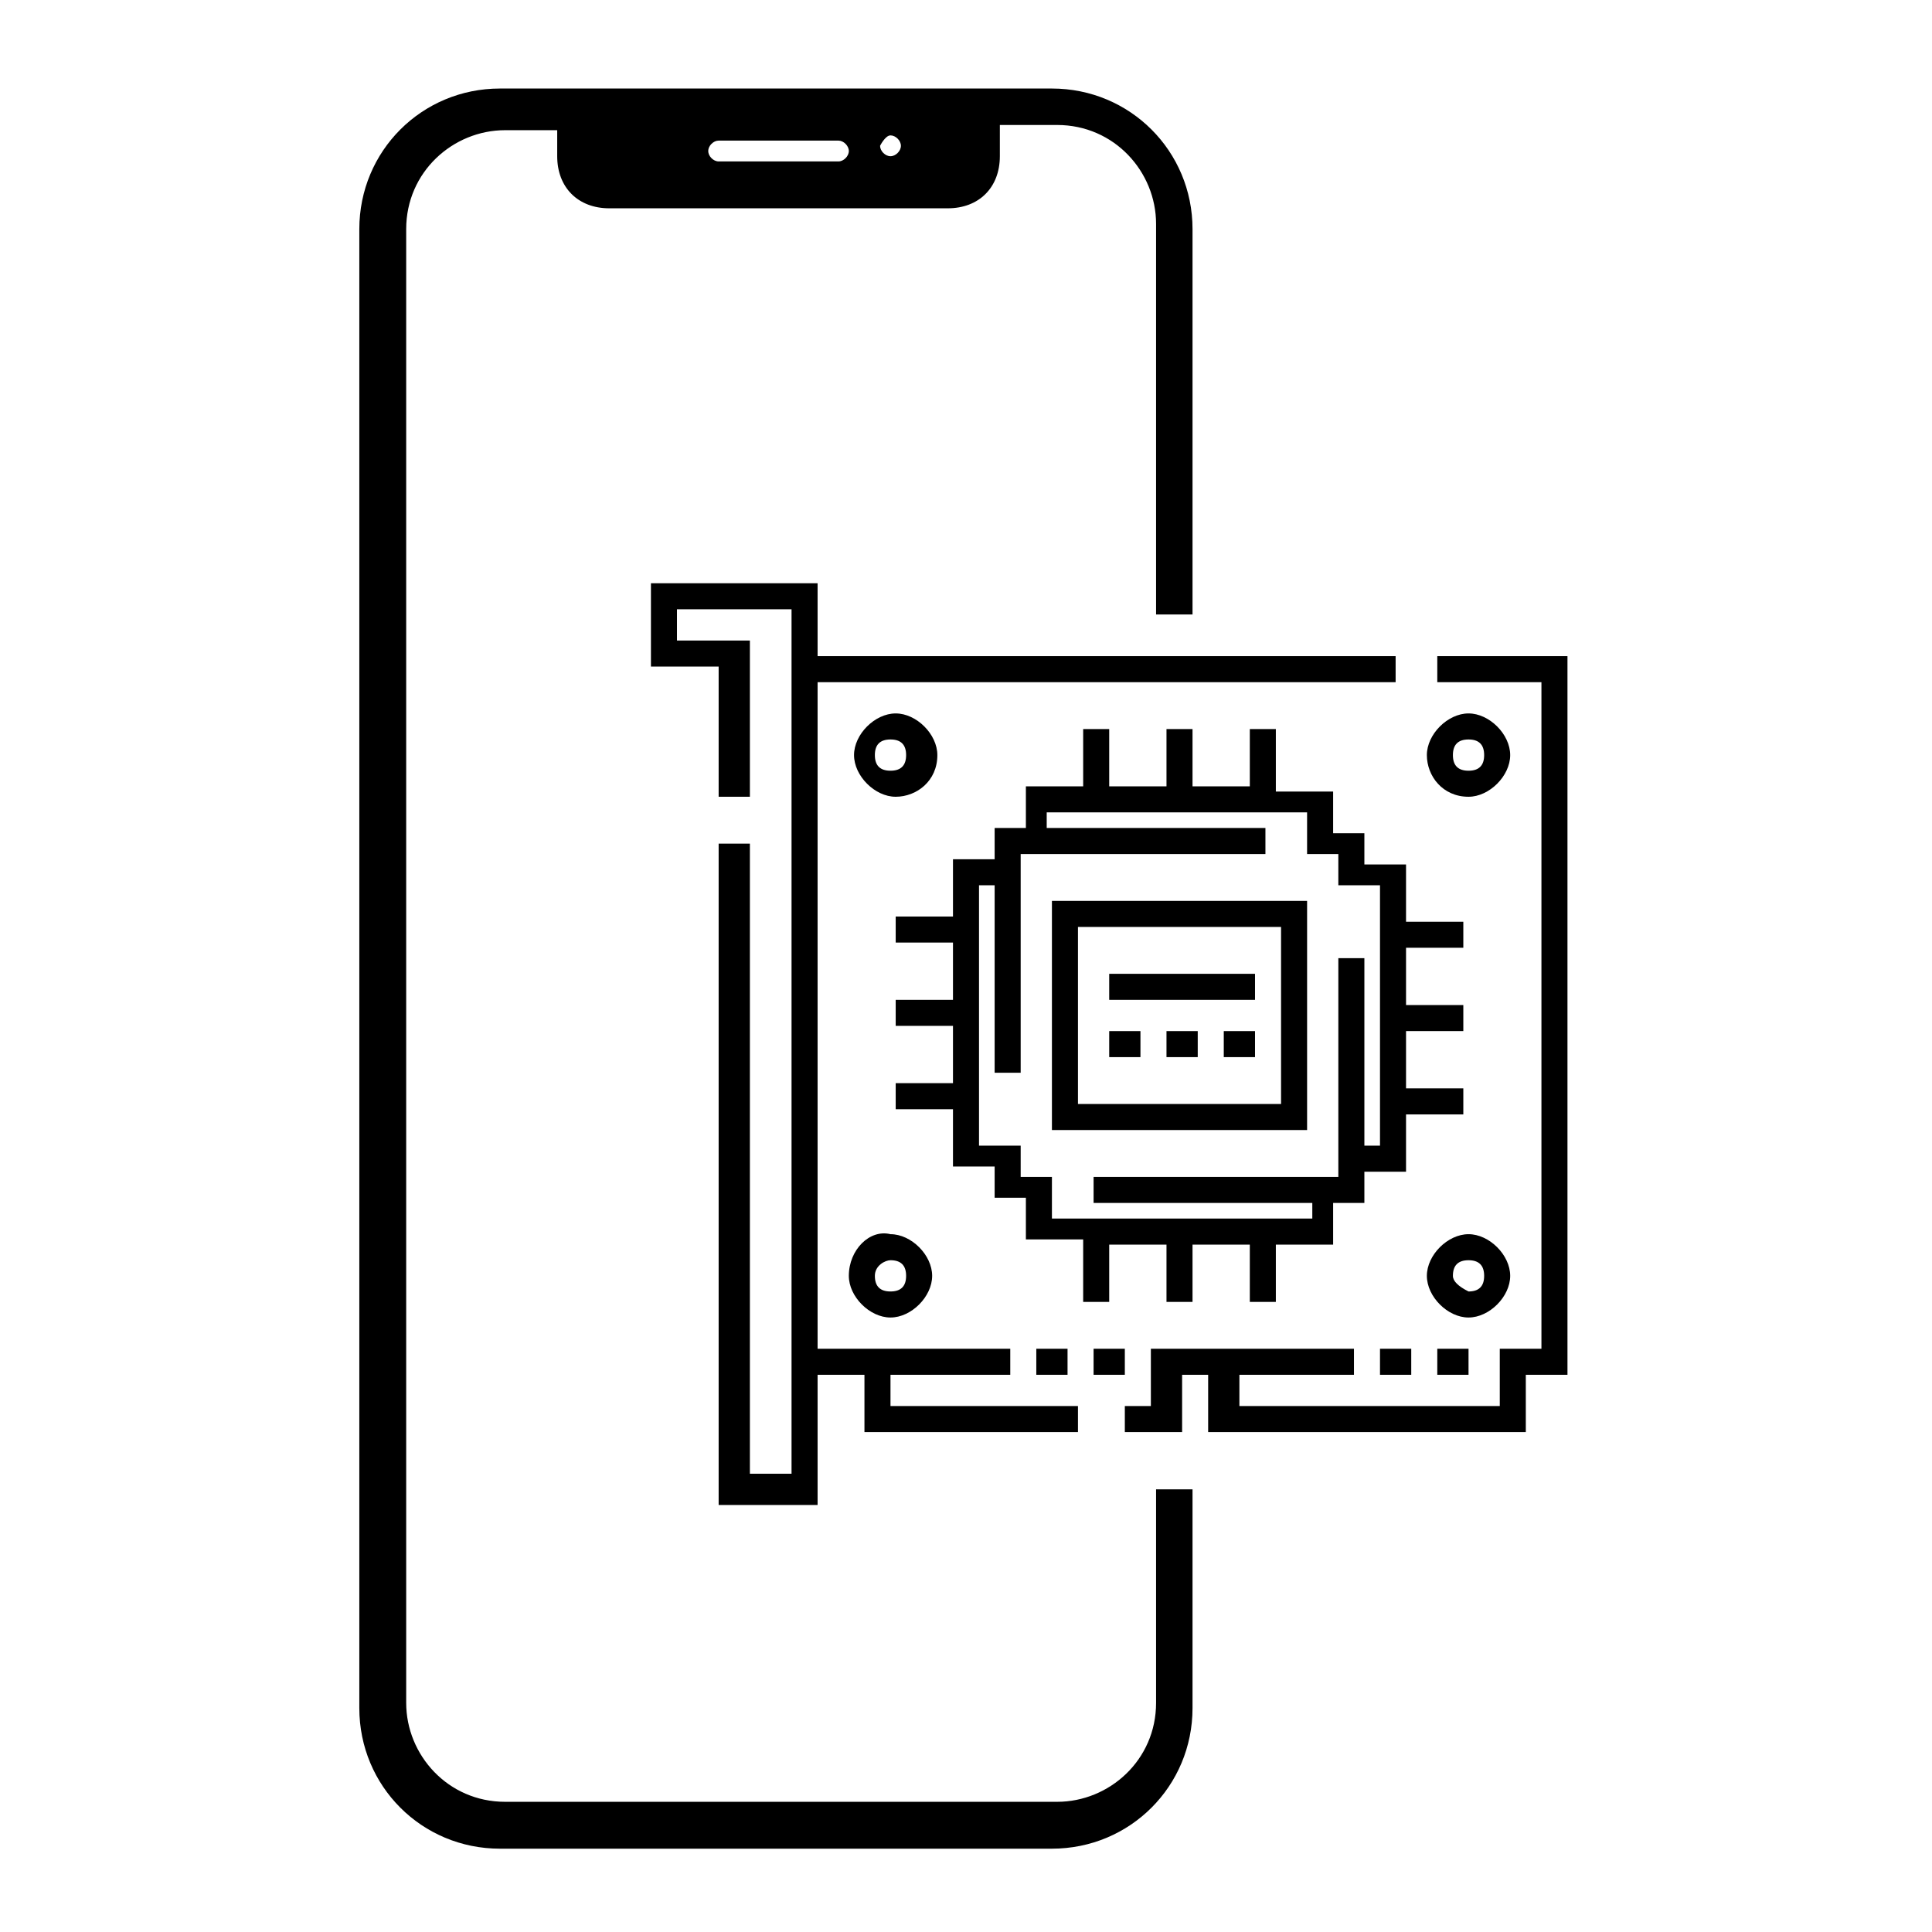 <?xml version="1.0" encoding="utf-8"?>
<!-- Generator: Adobe Illustrator 24.1.2, SVG Export Plug-In . SVG Version: 6.00 Build 0)  -->
<svg version="1.1" id="Capa_1" xmlns="http://www.w3.org/2000/svg" xmlns:xlink="http://www.w3.org/1999/xlink" x="0px" y="0px"
	 viewBox="570.6 0 37.1 37.1" enable-background="new 570.6 0 37.1 37.1" xml:space="preserve">
<g>
	<g>
		<g>
			<g>
				<path d="M592.8,28.5v4.2c0,1.1-0.9,1.9-1.9,1.9h-10.6c-1.1,0-1.9-0.9-1.9-1.9V4.4c0-1.1,0.9-1.9,1.9-1.9h1V3c0,0.6,0.4,1,1,1
					h6.5c0.6,0,1-0.4,1-1V2.4h1.1c1.1,0,1.9,0.9,1.9,1.9v7.5h0.7V4.4c0-1.5-1.2-2.7-2.7-2.7h-10.6c-1.5,0-2.7,1.2-2.7,2.7v28.4
					c0,1.5,1.2,2.7,2.7,2.7h10.6c1.5,0,2.7-1.2,2.7-2.7v-4.2H592.8z M587.7,2.6c0.1,0,0.2,0.1,0.2,0.2c0,0.1-0.1,0.2-0.2,0.2
					c-0.1,0-0.2-0.1-0.2-0.2C587.5,2.8,587.6,2.6,587.7,2.6z M584.4,2.7h2.3c0.1,0,0.2,0.1,0.2,0.2c0,0.1-0.1,0.2-0.2,0.2h-2.3
					c-0.1,0-0.2-0.1-0.2-0.2C584.2,2.8,584.3,2.7,584.4,2.7z"/>
			</g>
		</g>
	</g>
	<g>
		<g>
			<g>
				<polygon points="598.2,12.6 598.2,13.1 600.2,13.1 600.2,25.9 599.4,25.9 599.4,27 594.4,27 594.4,26.4 596.6,26.4 596.6,25.9 
					592.7,25.9 592.7,27 592.2,27 592.2,27.5 593.3,27.5 593.3,26.4 593.8,26.4 593.8,27.5 599.9,27.5 599.9,26.4 600.7,26.4 
					600.7,12.6 				"/>
				<polygon points="587.7,26.4 590,26.4 590,25.9 586.3,25.9 586.3,13.1 597.4,13.1 597.4,12.6 586.3,12.6 586.3,11.2 583.1,11.2 
					583.1,12.8 584.4,12.8 584.4,15.3 585,15.3 585,12.3 583.6,12.3 583.6,11.7 585.8,11.7 585.8,28.3 585,28.3 585,16.2 
					584.4,16.2 584.4,28.9 586.3,28.9 586.3,26.4 587.2,26.4 587.2,27.5 591.3,27.5 591.3,27 587.7,27 				"/>
				<rect x="590.5" y="25.9" width="0.6" height="0.5"/>
				<rect x="591.6" y="25.9" width="0.6" height="0.5"/>
				<rect x="597.1" y="25.9" width="0.6" height="0.5"/>
				<rect x="598.2" y="25.9" width="0.6" height="0.5"/>
				<path d="M595.7,17.3h-4.9v4.4h4.9V17.3z M591.3,21.2v-3.4h3.9v3.4H591.3z"/>
				<path d="M598.8,15.3c0.4,0,0.8-0.4,0.8-0.8s-0.4-0.8-0.8-0.8c-0.4,0-0.8,0.4-0.8,0.8S598.3,15.3,598.8,15.3z M598.8,14.2
					c0.2,0,0.3,0.1,0.3,0.3s-0.1,0.3-0.3,0.3c-0.2,0-0.3-0.1-0.3-0.3S598.6,14.2,598.8,14.2z"/>
				<path d="M599.6,24.5c0-0.4-0.4-0.8-0.8-0.8c-0.4,0-0.8,0.4-0.8,0.8s0.4,0.8,0.8,0.8C599.2,25.3,599.6,24.9,599.6,24.5z
					 M598.5,24.5c0-0.2,0.1-0.3,0.3-0.3c0.2,0,0.3,0.1,0.3,0.3s-0.1,0.3-0.3,0.3C598.6,24.7,598.5,24.6,598.5,24.5z"/>
				<path d="M586.9,24.5c0,0.4,0.4,0.8,0.8,0.8c0.4,0,0.8-0.4,0.8-0.8s-0.4-0.8-0.8-0.8C587.3,23.6,586.9,24,586.9,24.5z
					 M587.7,24.2c0.2,0,0.3,0.1,0.3,0.3s-0.1,0.3-0.3,0.3c-0.2,0-0.3-0.1-0.3-0.3S587.6,24.2,587.7,24.2z"/>
				<path d="M588.6,14.5c0-0.4-0.4-0.8-0.8-0.8c-0.4,0-0.8,0.4-0.8,0.8s0.4,0.8,0.8,0.8C588.2,15.3,588.6,15,588.6,14.5z
					 M587.7,14.8c-0.2,0-0.3-0.1-0.3-0.3s0.1-0.3,0.3-0.3s0.3,0.1,0.3,0.3S587.9,14.8,587.7,14.8z"/>
				<rect x="591.9" y="18.7" width="2.8" height="0.5"/>
				<rect x="591.9" y="19.8" width="0.6" height="0.5"/>
				<rect x="593" y="19.8" width="0.6" height="0.5"/>
				<rect x="594.1" y="19.8" width="0.6" height="0.5"/>
				<path d="M591.9,25v-1.1h1.1V25h0.5v-1.1h1.1V25h0.5v-1.1h1.1v-0.8h0.6v-0.6h0.8v-1.1h1.1v-0.5h-1.1v-1.1h1.1v-0.5h-1.1v-1.1h1.1
					v-0.5h-1.1v-1.1h-0.8v-0.6h-0.6v-0.8h-1.1V14h-0.5v1.1h-1.1V14H593v1.1h-1.1V14h-0.5v1.1h-1.1v0.8h-0.6v0.6h-0.8v1.1h-1.1v0.5
					h1.1v1.1h-1.1v0.5h1.1v1.1h-1.1v0.5h1.1v1.1h0.8v0.6h0.6v0.8h1.1V25L591.9,25L591.9,25z M590.8,23.4v-0.8h-0.6V22h-0.8v-5h0.3
					v3.6h0.5v-4.2h4.7v-0.5h-4.2v-0.3h5v0.8h0.6V17h0.8v5h-0.3v-3.6h-0.5v4.2h-4.7v0.5h4.2v0.3H590.8z"/>
			</g>
		</g>
	</g>
</g>
</svg>
